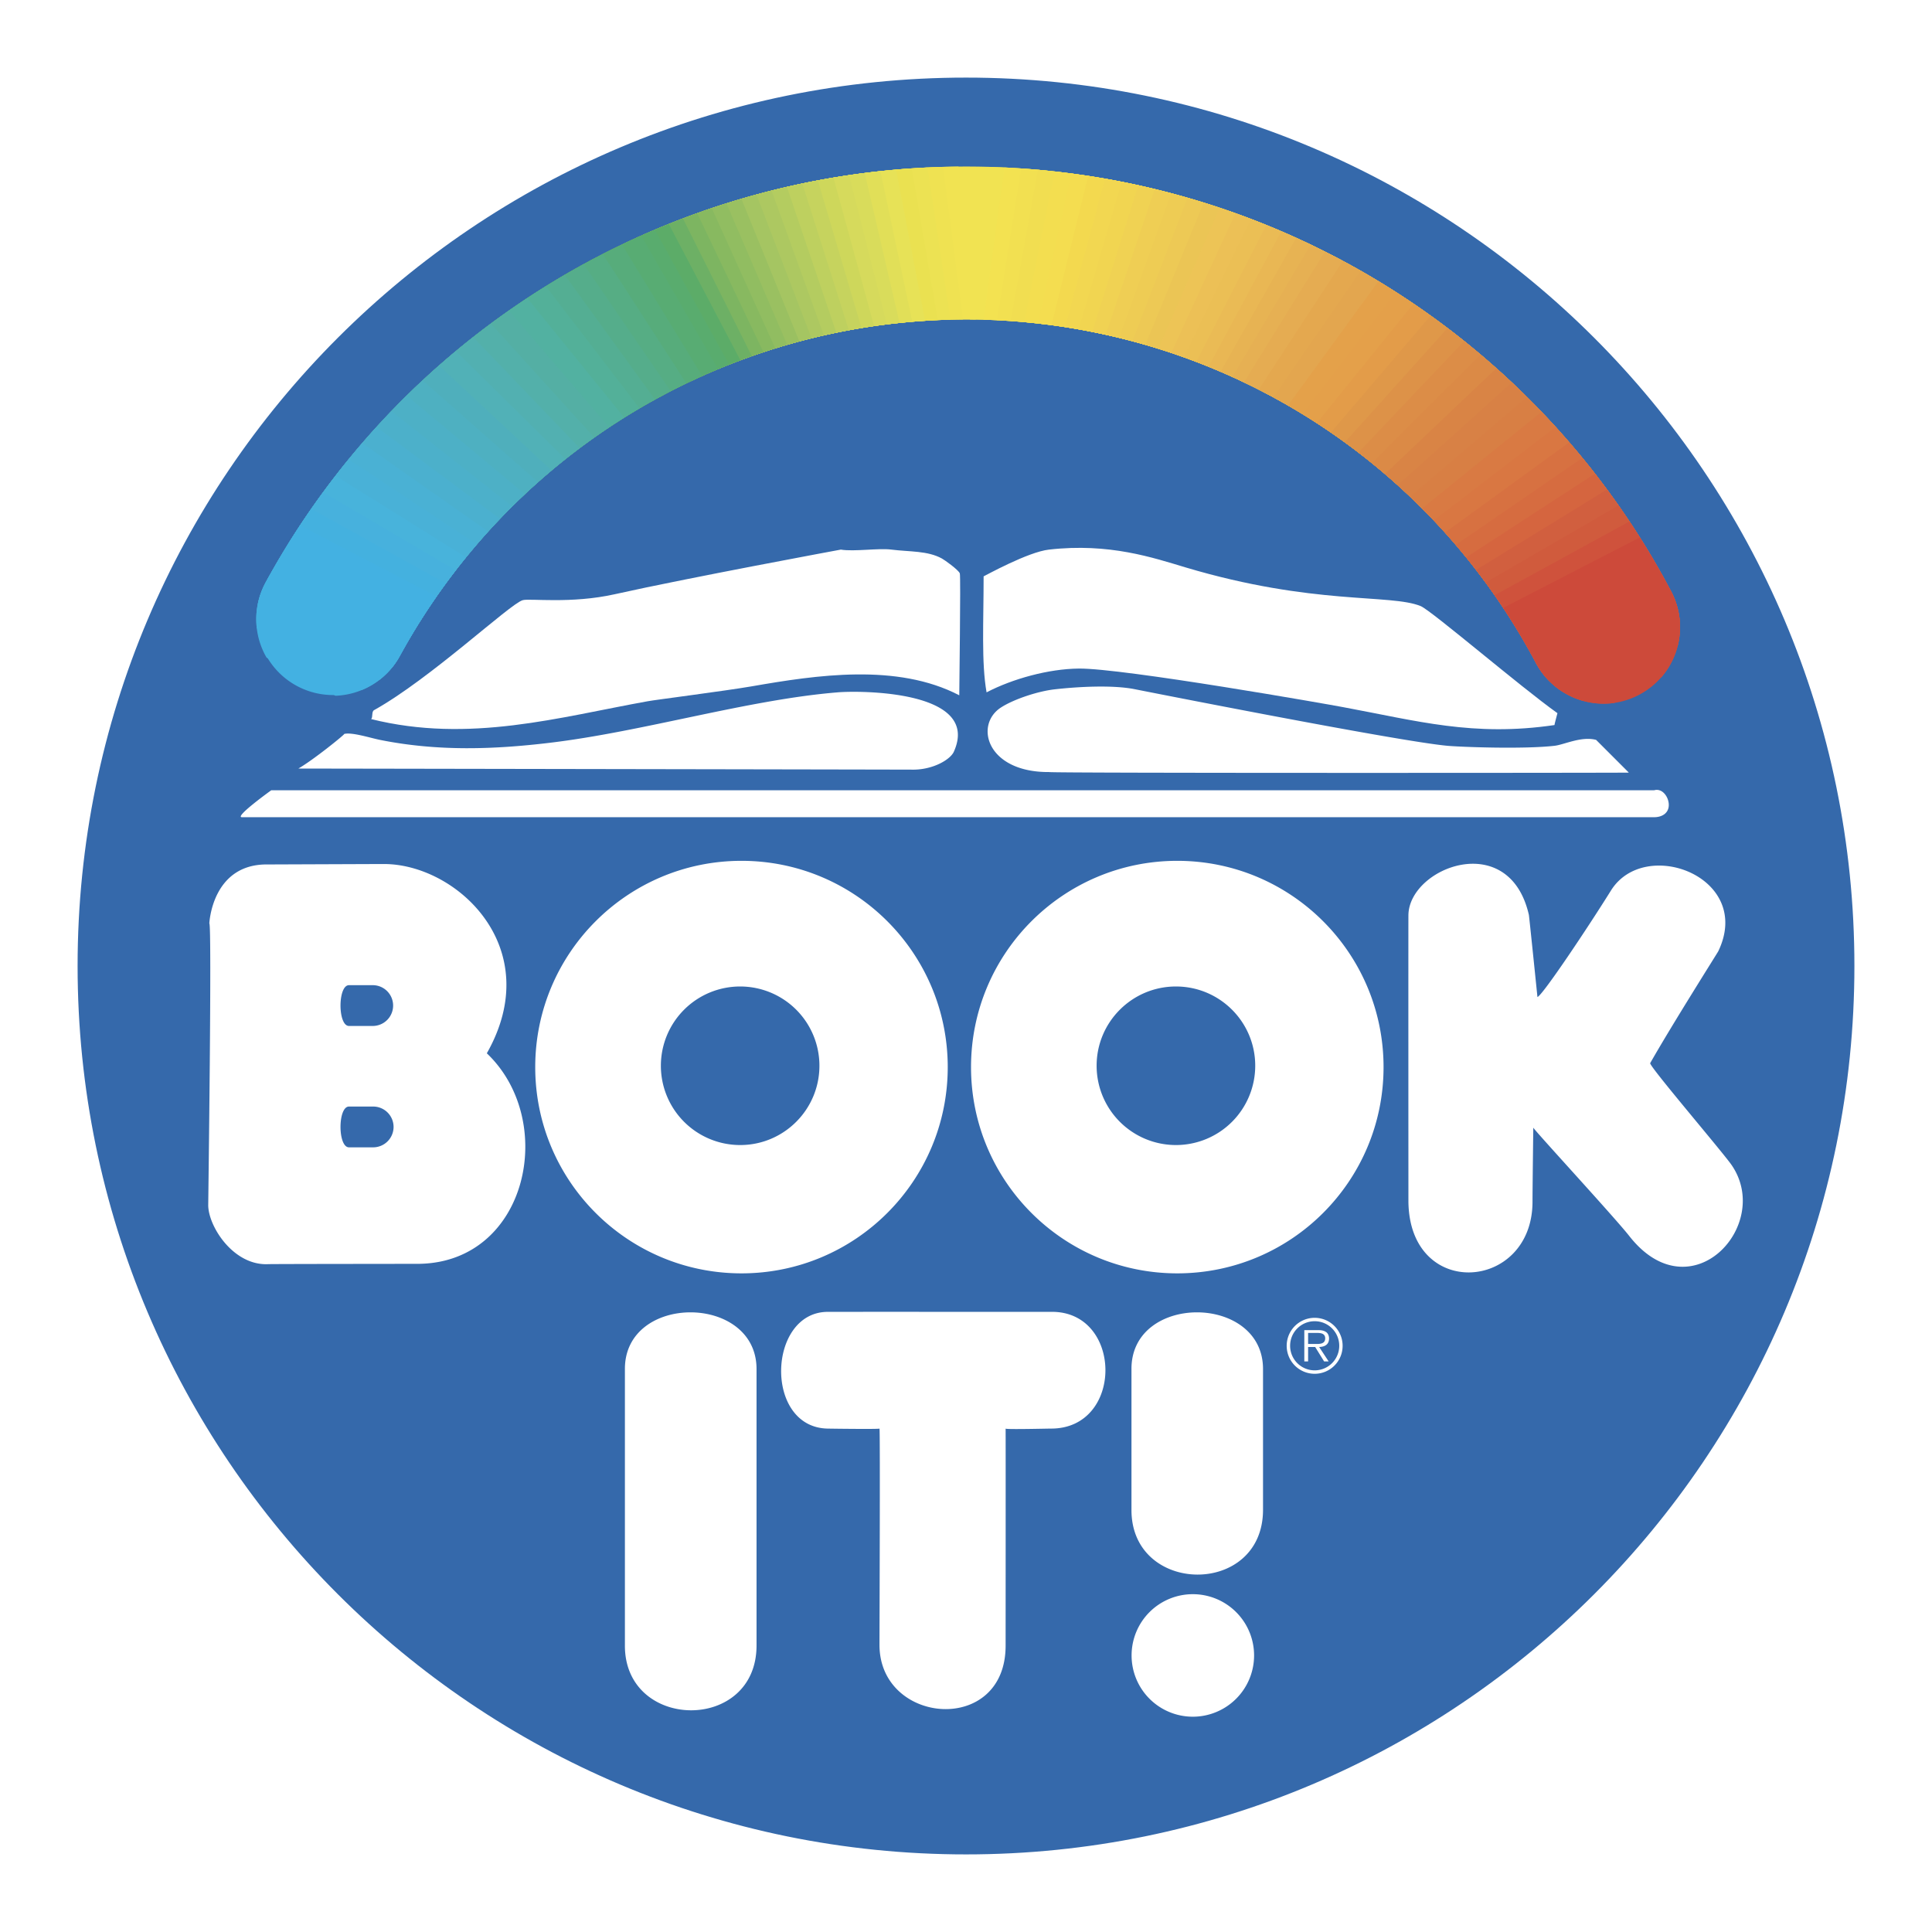 <?xml version="1.0" encoding="UTF-8"?> <svg xmlns="http://www.w3.org/2000/svg" width="2500" height="2500" viewBox="0 0 192.756 192.756"><g fill-rule="evenodd" clip-rule="evenodd"><path fill="#fff" d="M0 0h192.756v192.756H0V0z"></path><path d="M96.38 184.252c48.526 0 87.872-39.343 87.872-87.877 0-48.527-39.346-87.871-87.872-87.871-48.533 0-87.876 39.344-87.876 87.871 0 48.534 39.343 87.877 87.876 87.877z" fill="#3569ab" stroke="#3569ab" stroke-width="1.524" stroke-miterlimit="2.613"></path><path d="M83.891 54.834c1.308.222 3.775-.169 5.047 0 1.825.229 3.612.102 5.039.891.2.103 1.627 1.101 1.784 1.48.108.259-.066 12.08-.054 12.165-6.203-3.228-14.229-2.024-20.715-.893-2.668.459-9.622 1.344-10.381 1.489-8.767 1.572-17.781 4.221-27.583 1.777.198-.176.017-.736.295-.893 5.648-3.149 13.554-10.61 14.829-10.97.681-.2 4.812.386 9.195-.596 7.275-1.627 22.544-4.45 22.544-4.45zM104.66 54.834c6.008-.688 10.398.812 13.645 1.782 12.764 3.805 20.412 2.613 23.436 3.854 1.061.434 9.996 8.092 13.645 10.682-.084.331-.307 1.144-.295 1.187-8.094 1.191-13.717-.422-21.062-1.782-1.295-.254-22.027-3.902-26.398-3.854-3.012.029-6.602 1.017-9.201 2.373-.525-2.951-.295-7.003-.295-11.574.166-.067 4.429-2.44 6.525-2.668z" fill="#fff"></path><path d="M105.25 68.772c2.277-.257 5.781-.458 8.016 0 0 0 26.049 5.167 31.143 5.636 1.365.121 7.568.355 10.682 0 .963-.107 2.68-.981 4.154-.589l3.264 3.264c.008.029-57.643.064-57.848-.055-6.244.036-7.496-4.757-4.744-6.473 1.274-.807 3.642-1.595 5.333-1.783zM83.596 69.074c2.132-.181 14.332-.224 11.567 5.931-.36.789-2.113 1.825-4.184 1.782-.164-.007-61.215-.109-61.215-.109 1.41-.793 4.588-3.354 4.588-3.457.802-.174 2.486.374 3.559.598 5.75 1.155 11.339.958 16.908.293 9.329-1.112 19.837-4.316 28.777-5.038zM27.061 78.846s-3.74 2.687-2.925 2.687h140.896c.807 0 1.463-.417 1.463-1.222 0-.808-.656-1.71-1.463-1.464H27.061v-.001zM152.537 91.28c.031.139.855 8.195.855 8.195.529-.191 5.064-6.985 7.338-10.634 3.391-5.419 14.254-1.317 10.701 6.07-.078.157-4.582 7.274-6.791 11.158-.146.254 7.164 8.797 8.104 10.14 4.174 6.004-4.053 14.945-10.193 7.106-1.457-1.861-9.658-10.748-9.574-10.814 0 .083-.078 6.026-.078 7.382.006 8.947-12.273 9.888-12.381 0 0-.091-.012-27.85 0-28.603.095-4.757 10.06-8.585 12.019 0zM82.574 130.884c.155-.006 22.147 0 22.249 0 7.227-.15 7.348 11.7 0 11.646-.26 0-4.551.103-4.492 0 .012.031 0 21.521 0 21.617.035 9.008-12.549 7.966-12.584 0-.005-.138.078-21.617 0-21.617.019.071-5.088.007-5.172 0-6.362-.115-6.011-11.616-.001-11.646zM75.48 136.599v27.548c.024 8.743-13.181 8.562-13.133 0v-27.548c-.031-7.581 13.145-7.527 13.133 0zM126.012 136.599v14.006c.023 8.743-13.18 8.568-13.125 0v-14.006c-.039-7.581 13.136-7.527 13.125 0zM128.373 134.269a2.79 2.79 0 0 1 5.58 0 2.786 2.786 0 0 1-2.787 2.794 2.789 2.789 0 0 1-2.793-2.794zm5.244 0c0-1.355-1.096-2.451-2.451-2.451s-2.451 1.096-2.451 2.451a2.45 2.45 0 1 0 4.902 0zm-1.058 1.559h-.453l-.891-1.438h-.705v1.438h-.379v-3.12h1.359c.268 0 .525.019.76.157.236.126.35.402.35.669 0 .613-.428.842-.988.855l.947 1.439zm-1.463-1.741c.438 0 1.119.072 1.119-.56 0-.481-.422-.541-.812-.541h-.893v1.101h.586zM26.73 86.247c.055 0 11.177-.043 11.561-.043 7.281-.012 16.258 8.352 10.279 18.884 7.07 6.72 4.106 20.762-6.666 21.003-.06.007-14.583.012-15.155.035-3.487.157-5.979-3.799-5.974-5.9 0-.139.374-28.042.11-28.09-.001 0 .251-5.98 5.845-5.889zm10.502 28.223a2.04 2.04 0 0 0 2.035-2.036 2.037 2.037 0 0 0-2.035-2.034h-2.415c-1.126 0-1.126 4.07 0 4.07h2.415zm0-12.11a2.035 2.035 0 0 0 0-4.069h-2.415c-1.126 0-1.126 4.069 0 4.069h2.415zM73.981 127.043c11.363 0 20.575-9.214 20.575-20.576 0-11.368-9.212-20.582-20.575-20.582-11.369 0-20.581 9.213-20.581 20.582 0 11.362 9.212 20.576 20.581 20.576zm7.773-20.715c0 4.371-3.54 7.913-7.906 7.913a7.911 7.911 0 0 1-7.912-7.913 7.908 7.908 0 0 1 7.912-7.906 7.906 7.906 0 0 1 7.906 7.906zM117.455 127.043c11.369 0 20.582-9.214 20.582-20.576 0-11.368-9.213-20.582-20.582-20.582-11.363 0-20.575 9.213-20.575 20.582 0 11.362 9.212 20.576 20.575 20.576zm7.779-20.715a7.91 7.91 0 0 1-7.91 7.913 7.915 7.915 0 0 1-7.914-7.913c0-4.366 3.547-7.906 7.914-7.906 4.371 0 7.91 3.54 7.91 7.906z" fill="#fff"></path><path d="M119.008 171.276a6.116 6.116 0 0 0 6.113-6.112 6.113 6.113 0 0 0-6.113-6.112 6.107 6.107 0 0 0-6.109 6.112 6.11 6.11 0 0 0 6.109 6.112z" fill="#fff"></path><path d="M104.508 17.032V32.39a64.767 64.767 0 0 0-8.127-.517c-2.398 0-4.774.138-7.123.399V16.939a79.432 79.432 0 0 1 7.123-.324c2.732 0 5.447.144 8.127.417z" fill="#f1e352"></path><path d="M111.912 33.77l1.793-15.255a79.921 79.921 0 0 0-15.141-1.865l-1.79 15.227c5.175.03 10.251.68 15.138 1.893z" fill="#f1e352"></path><path d="M97.346 31.881l-1.718-15.259a79.646 79.646 0 0 0-15.169 1.603l1.71 15.239a64.345 64.345 0 0 1 15.177-1.583z" fill="#f1e352"></path><path d="M113.154 34.088l2.102-15.215a79.583 79.583 0 0 0-15.037-2.162L98.121 31.9c5.149.139 10.19.884 15.033 2.188z" fill="#f3e251"></path><path d="M114.395 34.437l2.414-15.166a79.54 79.54 0 0 0-14.926-2.465L99.471 31.95a64.346 64.346 0 0 1 14.924 2.487z" fill="#f2e051"></path><path d="M115.645 34.812l2.727-15.111a79.747 79.747 0 0 0-14.82-2.76l-2.725 15.087a64.353 64.353 0 0 1 14.818 2.784z" fill="#f1de51"></path><path d="M116.9 35.22l3.035-15.051a79.54 79.54 0 0 0-14.719-3.061l-3.029 15.031A64.29 64.29 0 0 1 116.9 35.22z" fill="#f3de50"></path><path d="M118.154 35.657l3.35-14.988a79.308 79.308 0 0 0-14.611-3.357l-3.346 14.964a64.294 64.294 0 0 1 14.607 3.381z" fill="#f4dd50"></path><path d="M119.408 36.123l3.668-14.915a79.602 79.602 0 0 0-14.508-3.658l-3.658 14.889a64.333 64.333 0 0 1 14.498 3.684z" fill="#f3d94f"></path><path d="M120.66 36.618l3.975-14.834a79.67 79.67 0 0 0-14.396-3.957l-3.973 14.807a64.214 64.214 0 0 1 14.394 3.984z" fill="#f2d751"></path><path d="M121.908 37.139l4.291-14.742a79.344 79.344 0 0 0-14.293-4.257l-4.283 14.72a64.048 64.048 0 0 1 14.285 4.279z" fill="#f1d551"></path><path d="M123.148 37.691l4.602-14.653a79.194 79.194 0 0 0-14.184-4.552l-4.592 14.625a64.396 64.396 0 0 1 14.174 4.58z" fill="#f0d253"></path><path d="M124.387 38.275l4.91-14.555a79.482 79.482 0 0 0-14.084-4.856l-4.898 14.529a64.344 64.344 0 0 1 14.072 4.882z" fill="#efce54"></path><path d="M125.609 38.881l5.215-14.447a79.275 79.275 0 0 0-13.971-5.151l-5.205 14.419a64.247 64.247 0 0 1 13.961 5.179z" fill="#eecc54"></path><path d="M126.828 39.52l5.52-14.334a79.333 79.333 0 0 0-13.867-5.452l-5.51 14.306a64.133 64.133 0 0 1 13.857 5.48z" fill="#edc955"></path><path d="M128.025 40.182l5.828-14.214a79.278 79.278 0 0 0-13.764-5.75l-5.812 14.186a64.01 64.01 0 0 1 13.748 5.778z" fill="#ebc555"></path><path d="M129.211 40.866l6.125-14.086a79.24 79.24 0 0 0-13.648-6.051l-6.115 14.063a63.968 63.968 0 0 1 13.638 6.074z" fill="#edc456"></path><path d="M130.385 41.58l6.42-13.956a79.331 79.331 0 0 0-13.545-6.35l-6.406 13.93a64.283 64.283 0 0 1 13.531 6.376z" fill="#ecc056"></path><path d="M131.537 42.315l6.709-13.819a79.128 79.128 0 0 0-13.441-6.648l-6.693 13.793a64.24 64.24 0 0 1 13.425 6.674z" fill="#ebbf55"></path><path d="M132.674 43.077l6.994-13.681a79.244 79.244 0 0 0-13.33-6.946l-6.984 13.652a64.263 64.263 0 0 1 13.32 6.975z" fill="#eabb55"></path><path d="M133.787 43.855l7.275-13.532a79.297 79.297 0 0 0-13.221-7.246l-7.266 13.507a64.184 64.184 0 0 1 13.212 7.271z" fill="#e9b754"></path><path d="M134.879 44.65l7.557-13.375a79.485 79.485 0 0 0-13.117-7.544l-7.543 13.351a64.224 64.224 0 0 1 13.103 7.568z" fill="#e7b353"></path><path d="M135.951 45.472l7.826-13.222a79.387 79.387 0 0 0-13.008-7.841l-7.812 13.194a64.137 64.137 0 0 1 12.994 7.869z" fill="#e6b053"></path><path d="M136.996 46.306l8.094-13.062a79.293 79.293 0 0 0-12.902-8.14l-8.076 13.039a64.12 64.12 0 0 1 12.884 8.163z" fill="#e5ac52"></path><path d="M138.178 47.294l8.416-12.856a79.43 79.43 0 0 0-12.613-8.405l-8.4 12.834a64.233 64.233 0 0 1 12.597 8.427z" fill="#e4a84f"></path><path d="M139.355 48.329l8.732-12.642a79.535 79.535 0 0 0-12.326-8.666l-8.715 12.617a64.149 64.149 0 0 1 12.309 8.691z" fill="#e3a64f"></path><path d="M140.523 49.404l9.047-12.416a79.498 79.498 0 0 0-12.039-8.932l-9.029 12.394a64.203 64.203 0 0 1 12.021 8.954z" fill="#e4a14a"></path><path d="M141.678 50.521l9.359-12.18a79.629 79.629 0 0 0-11.75-9.188l-9.342 12.156a64.146 64.146 0 0 1 11.733 9.212z" fill="#e4a04a"></path><path d="M142.818 51.685l9.666-11.938a79.477 79.477 0 0 0-11.461-9.451l-9.646 11.914a64.26 64.26 0 0 1 11.441 9.475z" fill="#e39c49"></path><path d="M143.939 52.886l9.973-11.682a79.336 79.336 0 0 0-11.174-9.713l-9.957 11.66a64.189 64.189 0 0 1 11.158 9.735z" fill="#df9849"></path><path d="M145.037 54.125l10.273-11.416a79.465 79.465 0 0 0-10.887-9.975L134.17 44.13a64.127 64.127 0 0 1 10.867 9.995z" fill="#dd9248"></path><path d="M146.113 55.406l10.57-11.143a79.456 79.456 0 0 0-10.602-10.238l-10.549 11.122a64.18 64.18 0 0 1 10.581 10.259z" fill="#dc8d47"></path><path d="M147.162 56.72l10.855-10.86a79.307 79.307 0 0 0-10.311-10.494l-10.838 10.839a64.169 64.169 0 0 1 10.294 10.515z" fill="#db8a46"></path><path d="M148.18 58.068l11.143-10.572a79.526 79.526 0 0 0-10.027-10.755l-11.119 10.552a64.273 64.273 0 0 1 10.003 10.775z" fill="#d98445"></path><path d="M149.164 59.446l11.412-10.276a79.532 79.532 0 0 0-9.738-11.016l-11.393 10.255a64.38 64.38 0 0 1 9.719 11.037z" fill="#d88145"></path><path d="M150.113 60.852l11.684-9.971a79.74 79.74 0 0 0-9.455-11.276l-11.656 9.949a64.39 64.39 0 0 1 9.427 11.298z" fill="#d87f44"></path><path d="M151.029 62.282l11.938-9.655a79.666 79.666 0 0 0-9.168-11.54l-11.916 9.64a64.618 64.618 0 0 1 9.146 11.555z" fill="#d97a43"></path><path d="M151.902 63.737l12.188-9.343a79.573 79.573 0 0 0-8.883-11.798l-12.16 9.326a64.52 64.52 0 0 1 8.855 11.815z" fill="#d97742"></path><path d="M152.74 65.21l12.426-9.021a79.783 79.783 0 0 0-8.598-12.059l-12.404 9.007a64.561 64.561 0 0 1 8.576 12.073z" fill="#d77141"></path><path d="M153.557 66.68L166.188 58a80.144 80.144 0 0 0-8.312-12.315l-12.631 8.679a64.58 64.58 0 0 1 7.998 11.777c.095.185.204.364.314.539z" fill="#d66c40"></path><path d="M154.609 67.985l12.51-8.128a8.038 8.038 0 0 0-.391-.852 79.962 79.962 0 0 0-7.596-11.75l-12.854 8.354a64.72 64.72 0 0 1 6.963 10.533c.37.696.835 1.314 1.368 1.843z" fill="#d5653f"></path><path d="M156.01 69.083l11.586-7.12a7.674 7.674 0 0 0-.867-2.958 80.416 80.416 0 0 0-6.395-10.167l-13.061 8.021a64.756 64.756 0 0 1 5.969 9.282 7.635 7.635 0 0 0 2.768 2.942z" fill="#d15f3f"></path><path d="M157.912 69.916l9.48-5.5a7.613 7.613 0 0 0-.664-5.411 80.12 80.12 0 0 0-5.252-8.579l-13.26 7.694a64.78 64.78 0 0 1 5.025 8.021 7.65 7.65 0 0 0 4.671 3.775z" fill="#d05b3d"></path><path d="M161.043 70.136l4.738-2.593a7.633 7.633 0 0 0 .947-8.538 79.976 79.976 0 0 0-4.158-6.983l-13.449 7.362a65.378 65.378 0 0 1 4.121 6.757 7.641 7.641 0 0 0 7.801 3.995z" fill="#cf523c"></path><path d="M163.605 53.62l-13.625 7.027a65.335 65.335 0 0 1 3.262 5.494c1.975 3.721 6.586 5.148 10.307 3.173a7.624 7.624 0 0 0 3.18-10.31 80.12 80.12 0 0 0-3.124-5.384z" fill="#cd4a3a"></path><path d="M96.087 31.876L94.08 16.652A79.45 79.45 0 0 0 79 18.537l2.002 15.203a64.3 64.3 0 0 1 15.085-1.864z" fill="#efe252"></path><path d="M94.826 31.895L92.53 16.712c-5.104.246-10.12.98-14.991 2.166l2.294 15.161a64.206 64.206 0 0 1 14.993-2.144z" fill="#ece253"></path><path d="M93.558 31.938L90.97 16.799a79.426 79.426 0 0 0-14.901 2.453l2.584 15.113a64.188 64.188 0 0 1 14.905-2.427z" fill="#eae151"></path><path d="M92.292 32.006l-2.886-15.08a79.498 79.498 0 0 0-14.812 2.731l2.881 15.06a64.185 64.185 0 0 1 14.817-2.711z" fill="#e7e257"></path><path d="M91.019 32.1l-3.178-15.022a79.403 79.403 0 0 0-14.719 3.015l3.175 14.998A64.092 64.092 0 0 1 91.019 32.1z" fill="#e1df58"></path><path d="M89.748 32.218l-3.474-14.954a79.407 79.407 0 0 0-14.624 3.294l3.465 14.933a64.195 64.195 0 0 1 14.633-3.273z" fill="#d9dc5b"></path><path d="M88.479 32.363l-3.764-14.884a79.414 79.414 0 0 0-14.541 3.574l3.762 14.869a64.171 64.171 0 0 1 14.543-3.559z" fill="#d6da5c"></path><path d="M87.211 32.533l-4.056-14.809a79.388 79.388 0 0 0-14.449 3.859l4.05 14.79a64.277 64.277 0 0 1 14.455-3.84z" fill="#ced75b"></path><path d="M85.952 32.728l-4.353-14.725a79.46 79.46 0 0 0-14.358 4.143l4.344 14.703a64.262 64.262 0 0 1 14.367-4.121z" fill="#c6d35e"></path><path d="M84.692 32.946L80.049 18.31a79.59 79.59 0 0 0-14.268 4.426l4.636 14.614a64.379 64.379 0 0 1 14.275-4.404z" fill="#bed05f"></path><path d="M83.442 33.187L78.511 18.65a79.604 79.604 0 0 0-14.176 4.706l4.925 14.521a64.188 64.188 0 0 1 14.182-4.69z" fill="#b4cc60"></path><path d="M82.198 33.457l-5.216-14.44a79.503 79.503 0 0 0-14.083 4.988l5.209 14.421a64.234 64.234 0 0 1 14.09-4.969z" fill="#adc861"></path><path d="M80.967 33.749L75.47 19.411a79.446 79.446 0 0 0-13.997 5.272l5.495 14.313a64.308 64.308 0 0 1 13.999-5.247z" fill="#a5c562"></path><path d="M79.752 34.061l-5.783-14.223a79.571 79.571 0 0 0-13.909 5.556l5.774 14.203a64.352 64.352 0 0 1 13.918-5.536z" fill="#9ac061"></path><path d="M78.542 34.397L72.479 20.29a79.445 79.445 0 0 0-13.812 5.838l6.052 14.083a64.352 64.352 0 0 1 13.823-5.814z" fill="#91bd61"></path><path d="M77.351 34.754l-6.34-13.984a79.575 79.575 0 0 0-13.722 6.116l6.324 13.96a64.36 64.36 0 0 1 13.738-6.092z" fill="#88b960"></path><path d="M76.171 35.131L69.56 21.273a79.654 79.654 0 0 0-13.633 6.394l6.601 13.841a64.413 64.413 0 0 1 13.643-6.377z" fill="#7db561"></path><path d="M75.01 35.529l-6.875-13.73a79.569 79.569 0 0 0-13.544 6.677l6.865 13.711a64.393 64.393 0 0 1 13.554-6.658z" fill="#6db065"></path><path d="M73.869 35.945L66.725 22.35a79.698 79.698 0 0 0-13.453 6.961l7.131 13.573a64.318 64.318 0 0 1 13.466-6.939z" fill="#5cac68"></path><path d="M72.744 36.379L65.339 22.92a79.53 79.53 0 0 0-13.361 7.244l7.388 13.437a64.36 64.36 0 0 1 13.378-7.222z" fill="#59ac6e"></path><path d="M71.636 36.828l-7.661-13.315a79.65 79.65 0 0 0-13.271 7.527l7.645 13.29a64.296 64.296 0 0 1 13.287-7.502z" fill="#58ac73"></path><path d="M70.057 37.511l-8-13.107a79.805 79.805 0 0 0-12.979 7.805l7.985 13.09a64.423 64.423 0 0 1 12.994-7.788z" fill="#57ac7b"></path><path d="M68.48 38.246l-8.338-12.895a79.627 79.627 0 0 0-12.689 8.092l8.328 12.871a64.448 64.448 0 0 1 12.699-8.068z" fill="#56ad84"></path><path d="M66.913 39.026L58.235 26.36a79.795 79.795 0 0 0-12.392 8.375l8.662 12.649a64.466 64.466 0 0 1 12.408-8.358z" fill="#55ad8b"></path><path d="M65.35 39.857l-9.01-12.428a79.665 79.665 0 0 0-12.101 8.659l8.997 12.407a64.454 64.454 0 0 1 12.114-8.638z" fill="#54ae93"></path><path d="M63.806 40.735l-9.345-12.178a79.727 79.727 0 0 0-11.807 8.944l9.33 12.164a64.324 64.324 0 0 1 11.822-8.93z" fill="#53b099"></path><path d="M62.279 41.664l-9.671-11.919a79.683 79.683 0 0 0-11.521 9.226l9.663 11.904a64.292 64.292 0 0 1 11.529-9.211z" fill="#52b1a1"></path><path d="M60.772 42.635L50.776 30.99a79.768 79.768 0 0 0-11.226 9.507l9.985 11.632a64.49 64.49 0 0 1 11.237-9.494z" fill="#54afa4"></path><path d="M59.292 43.652L48.974 32.288a79.749 79.749 0 0 0-10.933 9.794l10.306 11.349a64.452 64.452 0 0 1 10.945-9.779z" fill="#53b0aa"></path><path d="M57.839 44.708l-10.63-11.076a79.624 79.624 0 0 0-10.637 10.081l10.613 11.059a64.37 64.37 0 0 1 10.654-10.064z" fill="#52b0b1"></path><path d="M56.414 45.803L45.487 35.031a79.82 79.82 0 0 0-10.346 10.362l10.916 10.76a64.415 64.415 0 0 1 10.357-10.35z" fill="#51b1b7"></path><path d="M55.03 46.938L43.802 36.471a79.54 79.54 0 0 0-10.05 10.646l11.21 10.453A64.518 64.518 0 0 1 55.03 46.938z" fill="#4fafbc"></path><path d="M53.681 48.102l-11.516-10.15a79.846 79.846 0 0 0-9.761 10.931l11.499 10.139a64.366 64.366 0 0 1 9.778-10.92z" fill="#4eb0c1"></path><path d="M52.371 49.298L40.58 39.47a79.885 79.885 0 0 0-9.467 11.214l11.774 9.813a64.558 64.558 0 0 1 9.484-11.199z" fill="#4db0c6"></path><path d="M51.104 50.519L39.042 41.02a79.906 79.906 0 0 0-9.173 11.503l12.042 9.481a64.469 64.469 0 0 1 9.193-11.485z" fill="#4cb0ca"></path><path d="M49.883 51.761L37.565 42.6a79.711 79.711 0 0 0-8.882 11.783l12.294 9.149a64.52 64.52 0 0 1 8.906-11.771z" fill="#4bb0cf"></path><path d="M48.705 53.028l-12.56-8.821a79.836 79.836 0 0 0-8.592 12.062l12.54 8.811a64.456 64.456 0 0 1 8.612-12.052z" fill="#4ab1d4"></path><path d="M47.581 54.308l-12.8-8.48a79.859 79.859 0 0 0-8.285 12.305l-.021.043 12.67 8.395c.28-.348.528-.729.748-1.133a64.387 64.387 0 0 1 7.688-11.13z" fill="#49b1d7"></path><path d="M46.502 55.6L33.48 47.467a79.645 79.645 0 0 0-6.984 10.666 7.638 7.638 0 0 0-.771 2.125l12.129 7.577a7.61 7.61 0 0 0 2.04-2.398 64.478 64.478 0 0 1 6.608-9.837z" fill="#48b3db"></path><path d="M45.471 56.902l-13.238-7.79a79.822 79.822 0 0 0-5.737 9.021 7.608 7.608 0 0 0-.874 4.549l10.479 6.162a7.607 7.607 0 0 0 3.792-3.407 64.508 64.508 0 0 1 5.578-8.535z" fill="#47b1dd"></path><path d="M44.488 58.205l-13.433-7.438a80.433 80.433 0 0 0-4.559 7.365 7.632 7.632 0 0 0 .097 7.475l6.877 3.81a7.635 7.635 0 0 0 6.423-3.98 64.496 64.496 0 0 1 4.595-7.232z" fill="#44b1df"></path><path d="M43.562 59.509l-13.626-7.09a80.36 80.36 0 0 0-3.439 5.714 7.63 7.63 0 0 0 13.397 7.305 64.364 64.364 0 0 1 3.668-5.929z" fill="#43b1e2"></path></g></svg> 